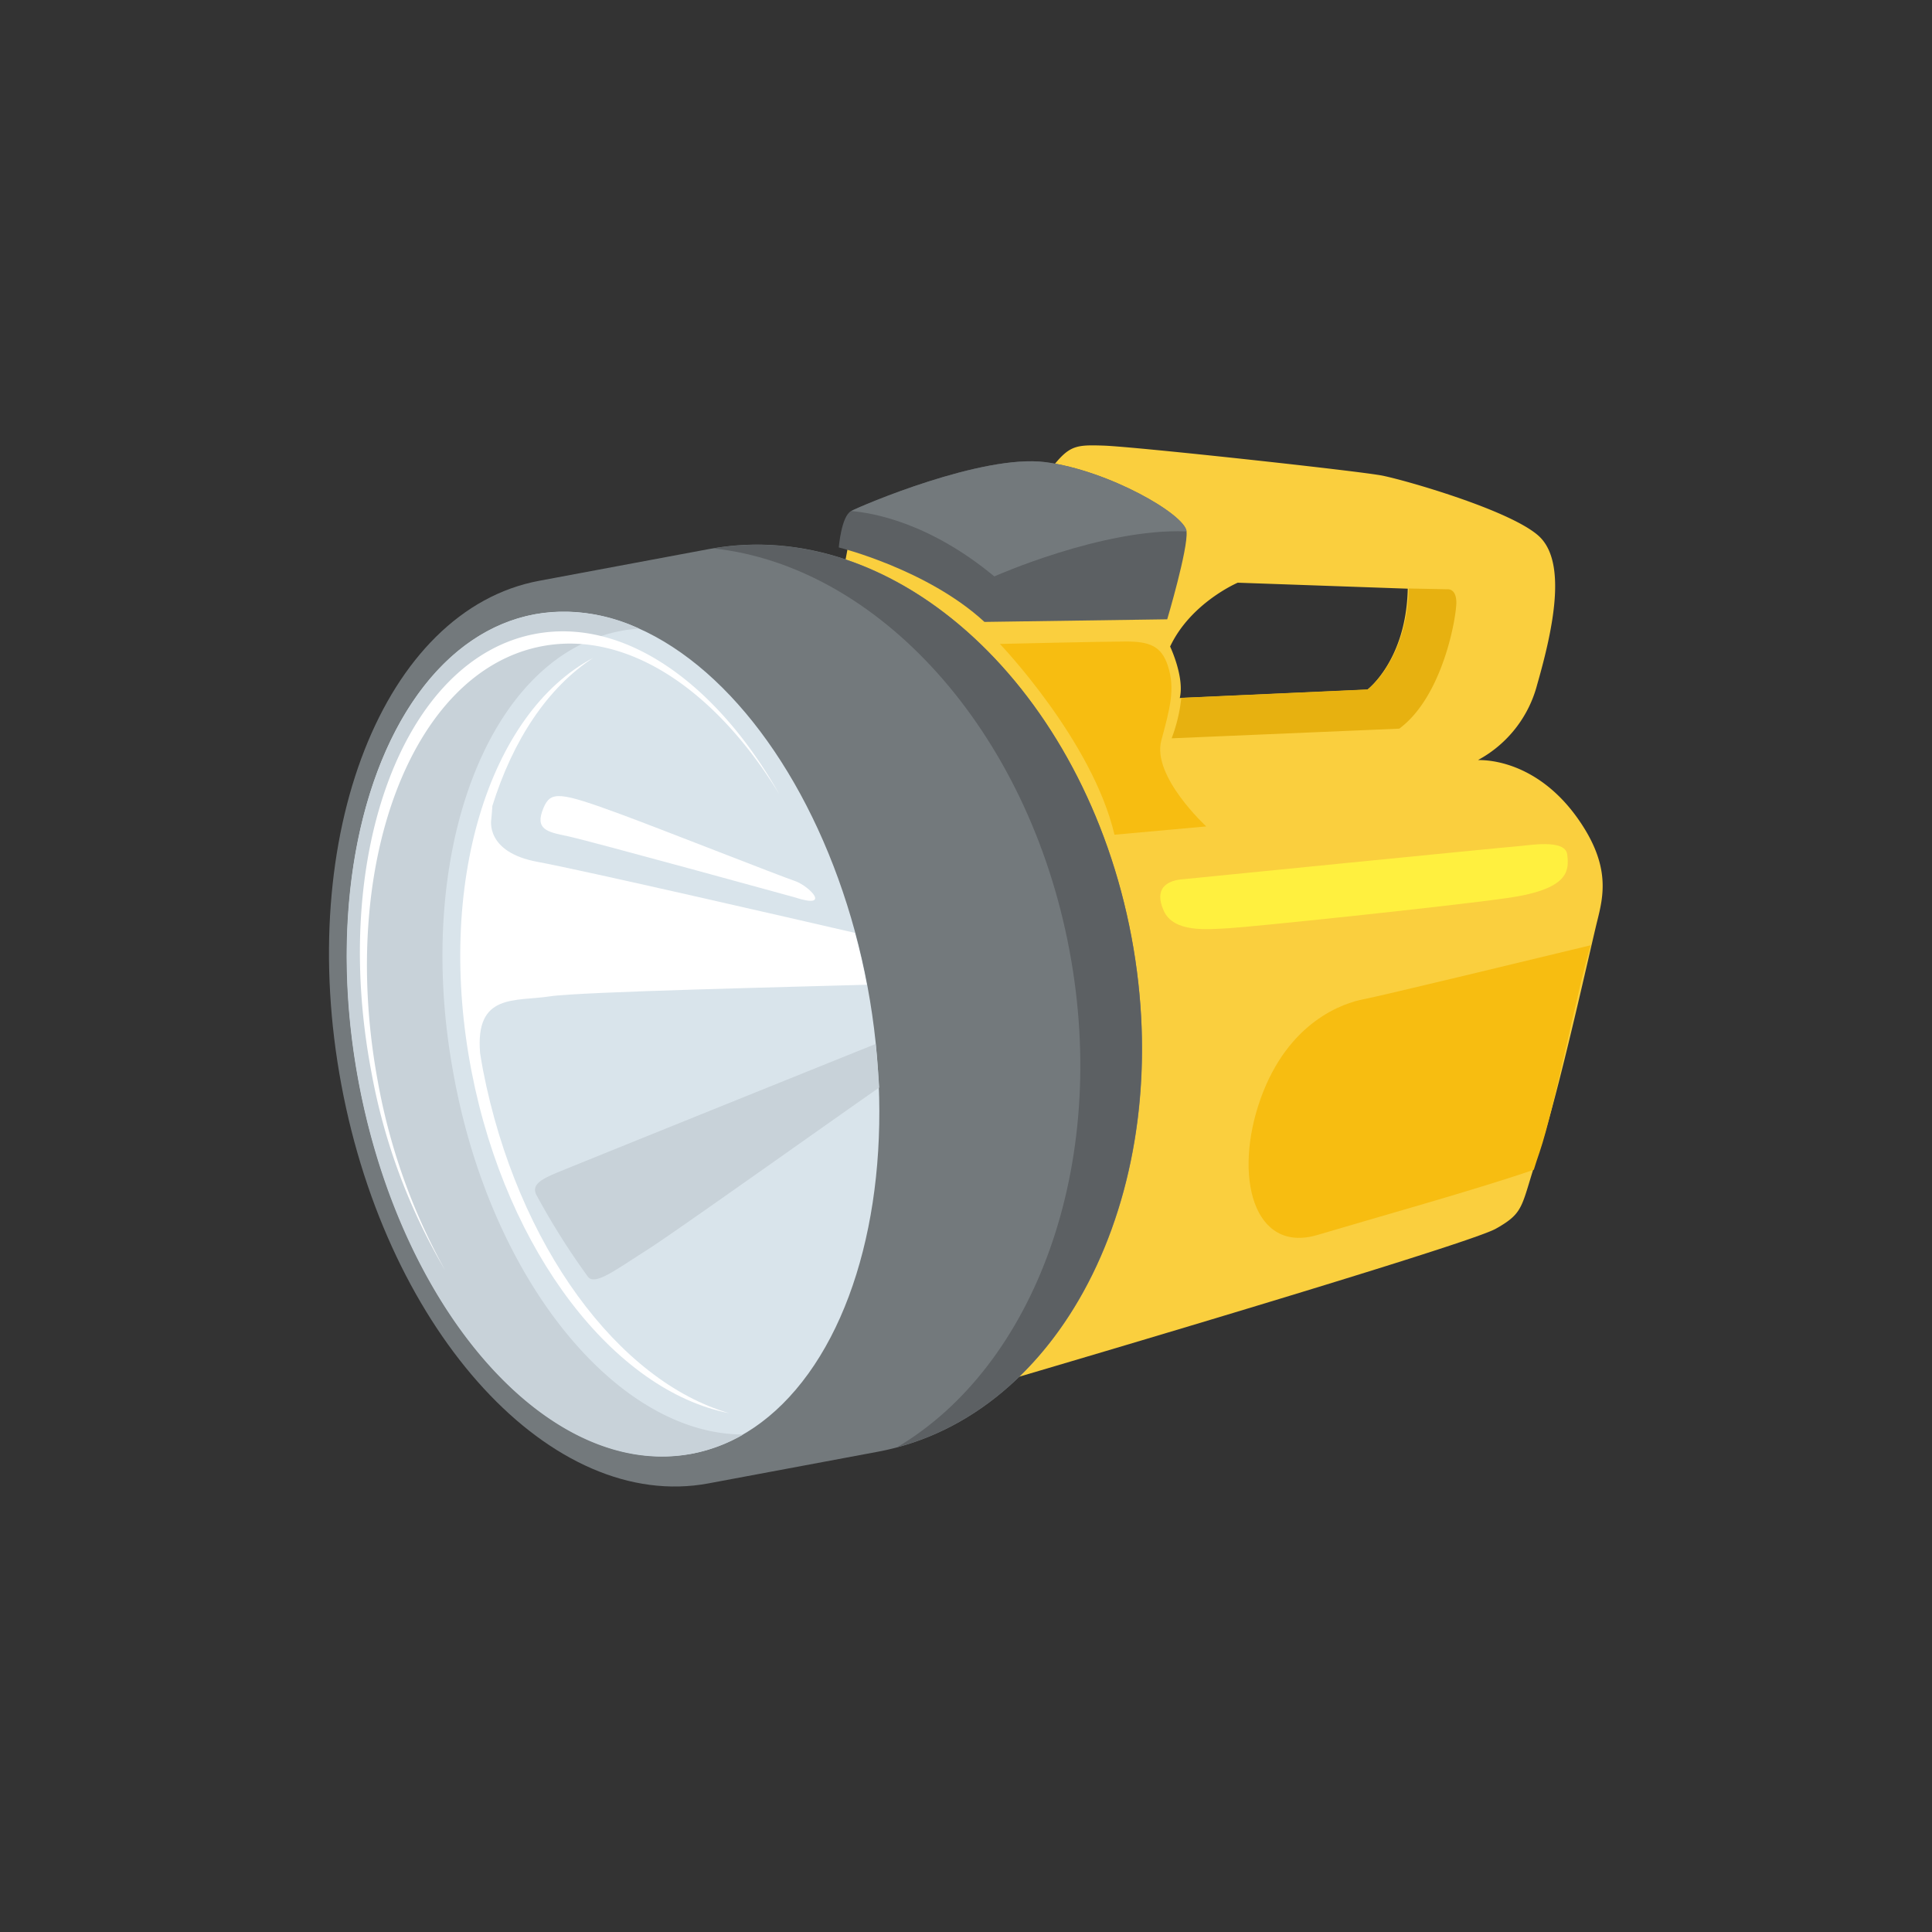<svg id="レイヤー_1" data-name="レイヤー 1" xmlns="http://www.w3.org/2000/svg" viewBox="0 0 200 200"><rect x="0" y="0" width="200" height="200" fill="#333333" stroke="none"/><defs><style>.cls-1{fill:#facf3e;}.cls-2{fill:#73797c;}.cls-3{fill:#5c6063;}.cls-4{fill:#d9e4eb;}.cls-5{fill:#c8d2d9;}.cls-6{fill:#e7b110;}.cls-7{fill:#f7bd11;}.cls-8{fill:#fff03f;}.cls-9{fill:#fff;}</style></defs><title>アートボード 7</title><path class="cls-1" d="M153,78.68a12.43,12.43,0,0,0,6.13-7.82c1.67-5.83,3.13-12.78.1-15.43s-13.72-5.71-16.11-6.19-25.63-3-28.87-3.11-3.68,0-6.07,3.21l-20,5.12-.8,4.29,15.8,84.45s48.53-14.24,51.66-16,2.55-2.32,4.49-8,5.34-21.15,6-23.8,1.45-5.79-2-10.67S155.56,78.66,153,78.68Zm-11.48-7.29-19.39.87c.51-2.16-1-5.33-1-5.33,2.14-4.54,7-6.61,7-6.61l17.6.62C145.58,68.34,141.55,71.39,141.55,71.39Z"/><path class="cls-2" d="M73.38,56.84,55.83,60.12c-16.14,3-25.31,26.39-20.49,52.19s21.83,44.27,38,41.25l17.55-3.28C110.2,146.66,122,122.81,117.13,97S92.72,53.22,73.38,56.84Z"/><path class="cls-3" d="M73.85,56.77c17,1.83,32.59,18.74,36.87,41.67,4.15,22.18-3.61,42.95-17.86,51.38C111,145,121.79,121.91,117.13,97,112.34,71.42,93,53.52,73.85,56.77Z"/><ellipse class="cls-4" cx="63.46" cy="107.05" rx="26.79" ry="44.2" transform="translate(-18.6 13.49) rotate(-10.6)"/><path class="cls-5" d="M47,111.47C42.67,88.57,50.45,67.9,64.33,65.3a14.42,14.42,0,0,1,1.84-.22A18.16,18.16,0,0,0,55.33,63.6C40.78,66.32,32.63,88,37.12,112S57,153.22,71.58,150.5a16.88,16.88,0,0,0,5.36-2C64,148.49,50.94,132.77,47,111.47Z"/><path class="cls-6" d="M149.84,61l-4-.08c-.22,7.4-4.25,10.45-4.25,10.45l-19.3.87a16.77,16.77,0,0,1-1,4.19l23.56-1c4.54-3.35,5.93-11.63,5.91-13.09S149.84,61,149.84,61Z"/><path class="cls-7" d="M141.21,103.43c-2.11.39-7.84,2.28-10.71,10.3s-.74,16.09,5.89,14.11c5.11-1.53,16.91-4.83,22.39-6.75.17-.54.36-1.15.6-1.83,1.54-4.52,4-17.29,5.3-21.41C159.67,99.06,143,103.09,141.21,103.43Z"/><path class="cls-7" d="M103.51,66.66s9.57,10,11.86,19.75l9.5-.86s-5.65-5.19-4.65-8.9c.88-3.27,1.46-5.33.68-7.72-.67-2.06-1.91-2.52-4.32-2.52S103.51,66.66,103.51,66.66Z"/><path class="cls-3" d="M101.91,64.38l18.92-.27s2.17-7.3,2-9.08-8.08-6.34-14.62-7.19-19.08,4.52-20.1,5.06-1.28,3.77-1.28,3.77S96,58.93,101.91,64.38Z"/><path class="cls-2" d="M108.22,47.84c-6.54-.84-19.08,4.52-20.1,5.06l-.05,0c2.18.17,8.08,1.15,14.86,6.77,0,0,11.22-5,19.83-4.66h.08v0C122.68,53.25,114.76,48.69,108.22,47.84Z"/><path class="cls-8" d="M122.14,91.05s33.79-3.37,34.9-3.44,5-.82,5.2.85.22,3.6-6.25,4.51-26.57,3-28.8,3.12-5.69.48-6.72-1.81S120.8,91.23,122.14,91.05Z"/><path class="cls-9" d="M39.14,112.11c-4.2-22.43,3.42-42.68,17-45.22,8.84-1.66,18,4.59,24.54,15.34C74.17,70.71,64.61,63.9,55.42,65.62c-13.6,2.54-21.22,22.79-17,45.22a62.23,62.23,0,0,0,7.67,20.67A63.14,63.14,0,0,1,39.14,112.11Z"/><path class="cls-9" d="M50,110.77c-.13-.64-.3-1.75-.3-1.75-.53-6.25,3.62-5.32,7.24-5.88,3.09-.48,26.14-1,32.79-1.2-.34-1.84-.76-3.62-1.23-5.37-6.71-1.55-28.15-6.48-32.8-7.34-5.54-1-4.84-4.43-4.84-4.43s.13-1.42.1-1.34C53.09,76.6,56.7,71.17,61.41,68.1,50.6,73.82,45.06,91.55,48.82,110.94c3.65,18.78,14.85,33.05,26.66,35.35C64.09,143,53.55,129,50,110.77Z"/><path class="cls-9" d="M82.26,92.89S60.88,87,58.75,86.56s-3.42-.7-2.49-2.92c.75-1.78,1.66-1.68,8,.65,3.79,1.39,16.5,6.4,18,6.9S86.18,94.17,82.26,92.89Z"/><path class="cls-5" d="M90.65,108.07c-5.52,2.22-31.71,12.78-33.13,13.38-1.58.68-2.6,1.25-1.92,2.38a74.55,74.55,0,0,0,5.2,8.25c.68,1.13,2.83-.57,6.22-2.71,2.8-1.78,18.55-13,24-16.79C90.91,111.09,90.8,109.59,90.65,108.07Z"/></svg>